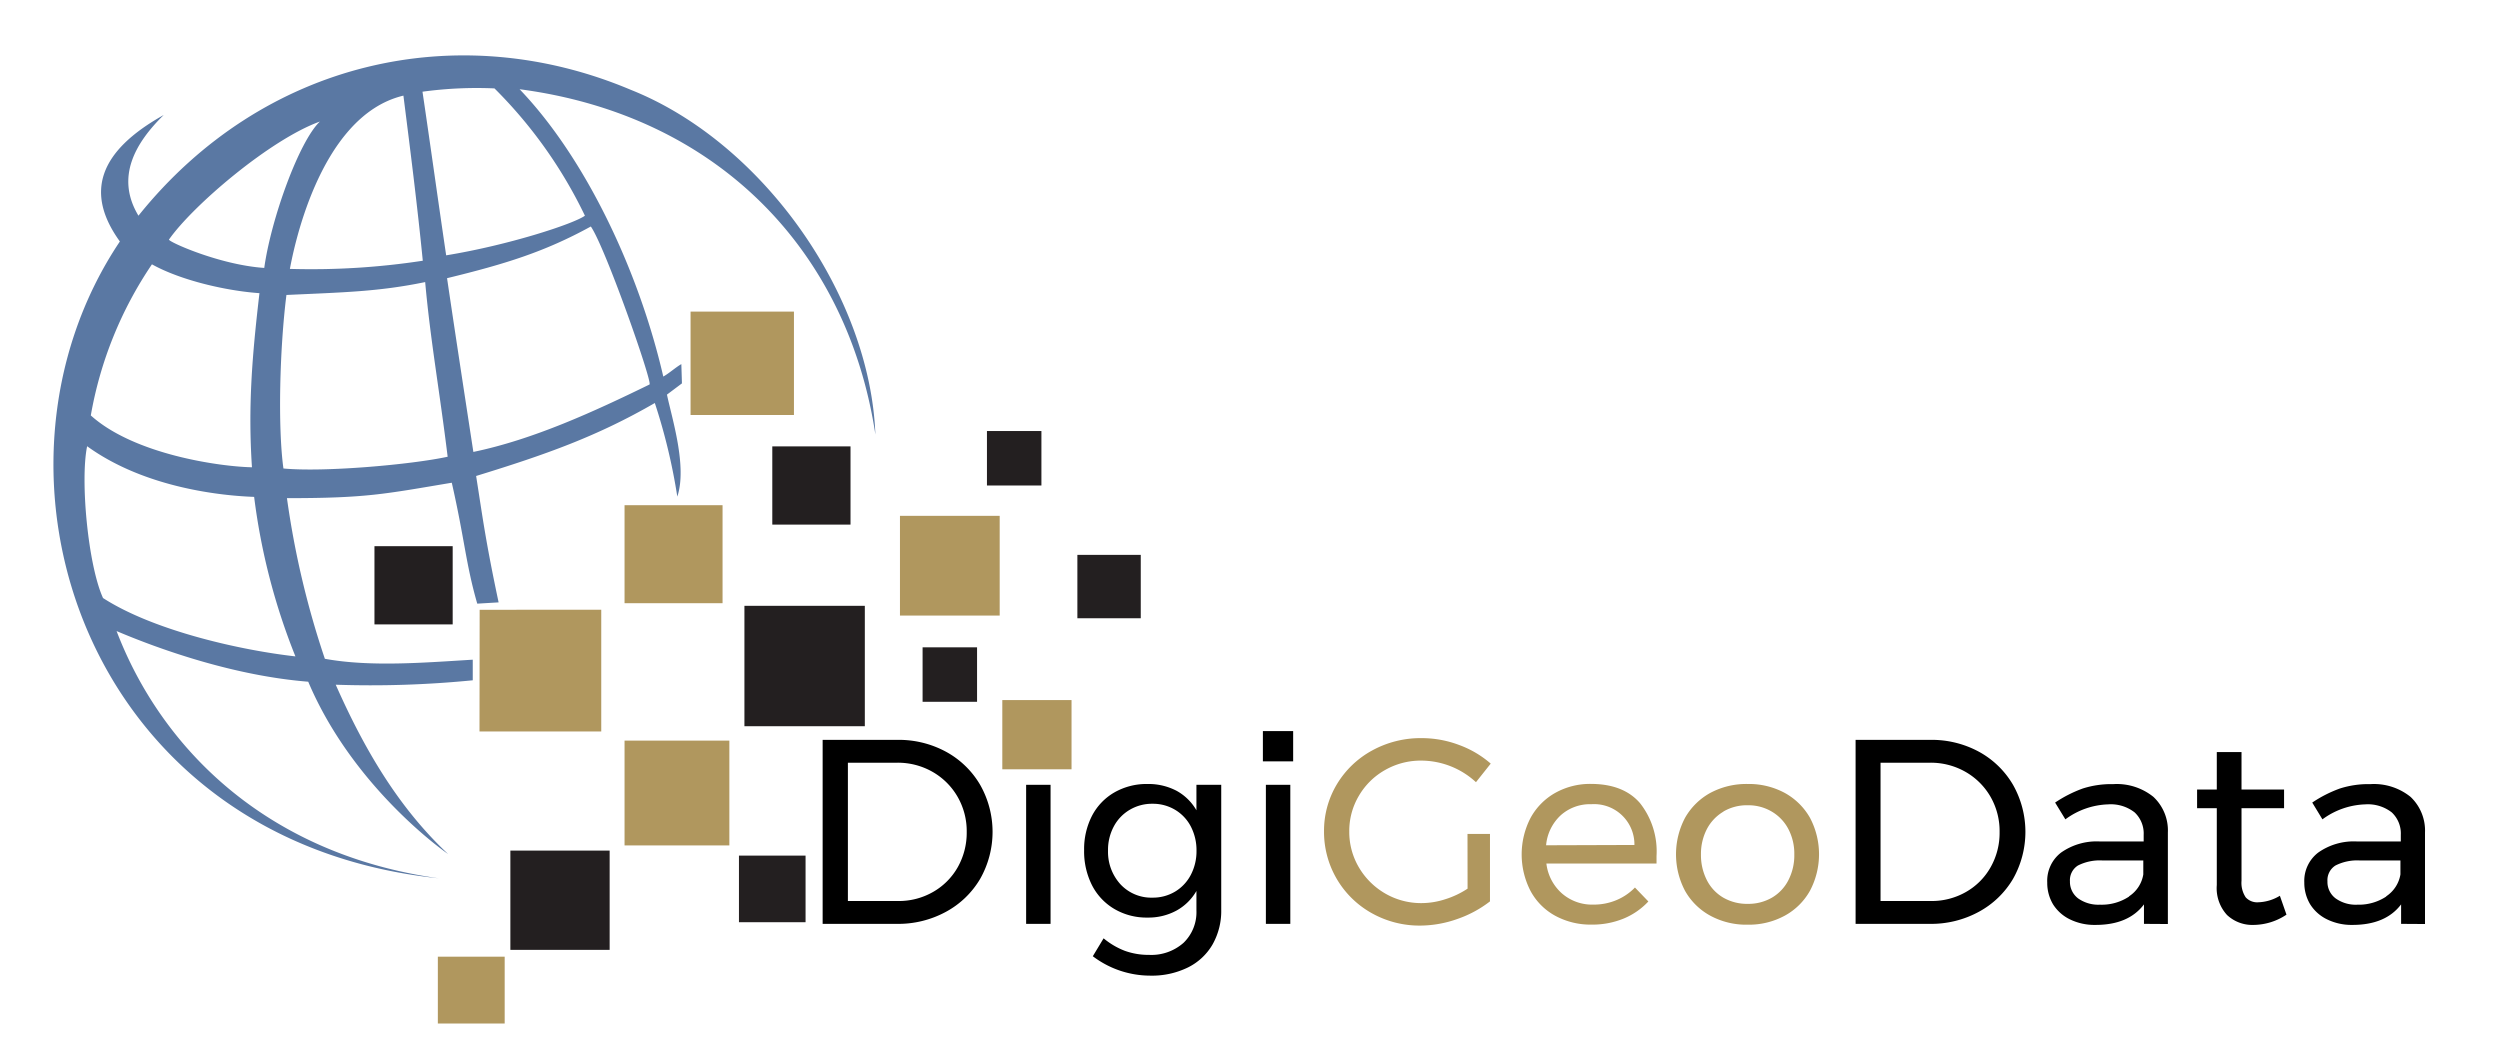 <svg xmlns="http://www.w3.org/2000/svg" viewBox="0 0 333.68 140.47"><defs><style>.a{fill:#231f20;}.b{fill:#b0975e;}.c{fill:none;}.d{fill:#5a78a3;}</style></defs><title>logo_no_tagline</title><rect class="a" x="49.98" y="72.9" width="10.44" height="10.44"/><polygon class="b" points="80.25 97.63 64 97.63 64.02 81.39 80.25 81.38 80.25 97.63"/><rect class="b" x="92.17" y="41.59" width="13.8" height="13.8"/><rect class="b" x="83.36" y="67.43" width="13.08" height="13.08"/><rect class="b" x="83.36" y="98.85" width="13.99" height="13.99"/><rect class="b" x="58.44" y="127.69" width="8.92" height="8.92"/><rect class="b" x="133.78" y="93.44" width="9.24" height="9.24"/><rect class="a" x="68.12" y="113.53" width="13.25" height="13.25"/><rect class="a" x="98.63" y="114.2" width="8.89" height="8.89"/><rect class="a" x="99.36" y="80.86" width="16.07" height="16.07"/><rect class="a" x="143.8" y="74.06" width="8.46" height="8.46"/><rect class="a" x="131.73" y="57.53" width="7.27" height="7.27"/><rect class="a" x="123.14" y="86.4" width="7.27" height="7.27"/><rect class="a" x="103.08" y="59.58" width="10.44" height="10.44"/><rect class="b" x="120.12" y="68.85" width="13.31" height="13.31"/><path class="c" d="M56.45,34.83c-.73-7.41-1.69-15-2.59-22.07C42.32,15.49,39,34.35,38.71,35.92A98.27,98.27,0,0,0,56.45,34.83Z"/><path class="c" d="M35.27,35.76c.91-6.58,4.65-16.91,7.43-19.54-6.63,2.39-17,11.21-20.15,15.76C22.56,32.31,29.36,35.36,35.27,35.76Z"/><path class="c" d="M11.63,59.56c-.94,4.52.16,15.87,2.12,20.26,6.85,4.42,18.55,7,25.68,7.79a87.34,87.34,0,0,1-5.36-21.72C30,65.75,19.44,65.22,11.63,59.56Z"/><path class="c" d="M65.22,80.59c-.82-2-3.16-10.81-5-17.89-8.08,2-10.73,2.39-22.11,3.27a123.37,123.37,0,0,0,5.29,22c6.29,1.12,13.82.47,20.27.09V80.59Z"/><path class="c" d="M34.63,39.13c-4.39-.3-10.48-1.69-14.35-3.85a51.86,51.86,0,0,0-8.13,20.17c5.81,5.23,17.24,6.83,21.51,6.92C33.1,54.35,33.64,47.68,34.63,39.13Z"/><path class="c" d="M56.39,12.24c1,7,2,14.26,3.16,21.84,8.33-1.36,17-4.2,18.52-5.29a61.41,61.41,0,0,0-12-17A53.45,53.45,0,0,0,56.39,12.24Z"/><path class="c" d="M63.18,59.12A190.19,190.19,0,0,0,87,51.79c.46-.19-6.17-18.83-8.1-21.56-6.14,3.4-11.76,5-18.83,6.49C61.12,44.12,62,51.37,63.18,59.12Z"/><path class="c" d="M38.23,39.37c-.9,7.16-1.16,17.63-.4,23.16,3.93-.08,8-.46,11.38-.8C53.07,61.34,56,60.53,60,60c-1.55-7.81-2.32-15.3-3.21-22.6A78.5,78.5,0,0,1,38.23,39.37Z"/><path class="c" d="M35.27,35.76c.91-6.58,4.65-16.91,7.43-19.54-6.63,2.39-17,11.21-20.15,15.76C22.56,32.31,29.36,35.36,35.27,35.76Z"/><path class="c" d="M34.63,39.13c-4.39-.3-10.48-1.69-14.35-3.85a51.86,51.86,0,0,0-8.13,20.17c5.81,5.23,17.24,6.83,21.51,6.92C33.1,54.35,33.64,47.68,34.63,39.13Z"/><path class="c" d="M56.45,34.83c-.73-7.41-1.69-15-2.59-22.07C42.32,15.49,39,34.35,38.71,35.92A98.27,98.27,0,0,0,56.45,34.83Z"/><path class="c" d="M11.63,59.56c-.94,4.52.16,15.87,2.12,20.26,6.85,4.42,18.55,7,25.68,7.79a87.34,87.34,0,0,1-5.36-21.72C30,65.75,19.44,65.22,11.63,59.56Z"/><path class="c" d="M56.39,12.24c1,7,2,14.26,3.16,21.84,8.33-1.36,17-4.2,18.52-5.29a61.41,61.41,0,0,0-12-17A53.45,53.45,0,0,0,56.39,12.24Z"/><path class="c" d="M63.18,59.12A190.19,190.19,0,0,0,87,51.79c.46-.19-6.17-18.83-8.1-21.56-6.14,3.4-11.76,5-18.83,6.49C61.12,44.12,62,51.37,63.18,59.12Z"/><path class="d" d="M116.84,58c-.71-18.67-15.06-39-32.62-46C61.11,2.23,35.1,8.09,18.48,28.79c-3.09-5.13-.44-9.7,3.37-13.44C13.15,20.21,11.31,25.74,16,32.23c-20.59,30.7-4.88,80.06,42.56,85-22.92-3.2-37-17.3-43-33,6.23,2.65,16,6,25.58,6.76,5.83,13.78,17.66,22.31,18.67,23-6.67-6.24-11.22-14.07-15-22.6a138.28,138.28,0,0,0,18.29-.59V88.05c-6.33.38-13.62,1-19.74-.12a117.19,117.19,0,0,1-5.06-21.44c10.64,0,12.93-.54,22-2.06,1.72,7.56,1.86,10.79,3.4,16.14l2.85-.17c-1.75-8.27-2.11-11.21-3-16.87,9.34-2.87,16.13-5.28,23.85-9.74a78.16,78.16,0,0,1,3,12.49c1.34-4-.71-10.43-1.38-13.61l2-1.5-.08-2.57c-.76.43-1.62,1.22-2.41,1.66C85.24,36,78.07,21,69.35,11.91,95.93,15.41,113.16,33.6,116.84,58Zm-63-45.27c.9,7.11,1.86,14.66,2.59,22.07a98.27,98.27,0,0,1-17.74,1.09C39,34.35,42.32,15.49,53.86,12.76ZM42.7,16.22c-2.78,2.63-6.52,13-7.43,19.54-5.91-.4-12.71-3.45-12.72-3.78C25.73,27.43,36.07,18.61,42.7,16.22ZM20.28,35.28c3.87,2.16,10,3.55,14.35,3.85-1,8.55-1.53,15.22-1,23.24-4.27-.09-15.7-1.69-21.51-6.92A51.86,51.86,0,0,1,20.28,35.28ZM39.43,87.61c-7.13-.8-18.83-3.37-25.68-7.79-2-4.39-3.06-15.74-2.12-20.26,7.81,5.66,18.26,6.62,22.29,6.76A85.48,85.48,0,0,0,39.43,87.61Zm-1.6-25.08c-.76-5.53-.5-16,.4-23.16,7.53-.35,12.29-.43,18.52-1.72.69,7.72,1.93,14.56,3,23.31C55,62,43.29,63.05,37.83,62.53ZM86.69,51.32c-7.38,3.6-15.44,7.32-23.51,9C62,52.61,60.76,44.53,59.67,37.13c7.72-1.88,13-3.5,19.19-6.9C80.79,33,87.14,51.1,86.69,51.32ZM78.07,28.79c-1.49,1.09-10.19,3.93-18.52,5.29-1.12-7.58-2.12-14.84-3.16-21.84A53.45,53.45,0,0,1,66,11.8,61.41,61.41,0,0,1,78.07,28.79Z"/><path d="M126.27,100.34a11.83,11.83,0,0,1,4.55,4.41,12.71,12.71,0,0,1,0,12.56,11.82,11.82,0,0,1-4.58,4.4,13.3,13.3,0,0,1-6.53,1.6H109.8V98.75h10A13.22,13.22,0,0,1,126.27,100.34Zm-1.75,18.72a8.76,8.76,0,0,0,3.3-3.29,9.38,9.38,0,0,0,1.21-4.71,9.19,9.19,0,0,0-1.23-4.73,9,9,0,0,0-3.35-3.32,9.34,9.34,0,0,0-4.72-1.21h-6.56v18.46h6.7A9.15,9.15,0,0,0,124.52,119.06Z"/><rect x="136.96" y="104.75" width="3.26" height="18.56"/><path d="M163,104.75v16.66a9.07,9.07,0,0,1-1.17,4.67,7.77,7.77,0,0,1-3.32,3.07,10.9,10.9,0,0,1-5,1.07,12.68,12.68,0,0,1-7.65-2.59l1.44-2.39a10,10,0,0,0,2.84,1.67,9.32,9.32,0,0,0,3.23.54,6.48,6.48,0,0,0,4.6-1.61,5.68,5.68,0,0,0,1.72-4.32v-2.6a6.93,6.93,0,0,1-2.67,2.62,7.85,7.85,0,0,1-3.86.93,8.47,8.47,0,0,1-4.41-1.14,7.77,7.77,0,0,1-3-3.18,10,10,0,0,1-1.05-4.67,9.71,9.71,0,0,1,1.05-4.59,7.7,7.7,0,0,1,3-3.13,8.66,8.66,0,0,1,4.41-1.12,8.09,8.09,0,0,1,3.88.91,6.89,6.89,0,0,1,2.65,2.6v-3.4ZM156.85,119a5.62,5.62,0,0,0,2.09-2.23,6.79,6.79,0,0,0,.76-3.21,6.87,6.87,0,0,0-.76-3.25,5.59,5.59,0,0,0-2.09-2.22,5.75,5.75,0,0,0-3-.81,5.84,5.84,0,0,0-3.07.81,5.66,5.66,0,0,0-2.12,2.22,6.64,6.64,0,0,0-.77,3.25,6.41,6.41,0,0,0,1.68,4.49,5.62,5.62,0,0,0,4.28,1.76A5.75,5.75,0,0,0,156.85,119Z"/><rect x="168.96" y="104.75" width="3.26" height="18.56"/><path class="b" d="M195.87,111.31h3v9a15.16,15.16,0,0,1-4.36,2.35,14.94,14.94,0,0,1-4.94.88,13,13,0,0,1-6.5-1.67,12.41,12.41,0,0,1-6.35-10.9,12.07,12.07,0,0,1,1.72-6.3,12.39,12.39,0,0,1,4.7-4.5,13.41,13.41,0,0,1,6.6-1.65,14.09,14.09,0,0,1,5,.91,13.44,13.44,0,0,1,4.23,2.49L197,104.4a10.81,10.81,0,0,0-7.3-2.88,9.6,9.6,0,0,0-4.84,1.26,9.37,9.37,0,0,0-3.49,3.44,9.17,9.17,0,0,0-1.28,4.77,9.28,9.28,0,0,0,1.29,4.79,9.68,9.68,0,0,0,3.51,3.48,9.56,9.56,0,0,0,4.85,1.28,10.3,10.3,0,0,0,3.14-.51,11.71,11.71,0,0,0,3-1.42Z"/><path class="b" d="M218.89,107.19a10.38,10.38,0,0,1,2.21,7.07c0,.46,0,.82,0,1H206.4a6.3,6.3,0,0,0,2.09,4,6.13,6.13,0,0,0,4.19,1.48,7.82,7.82,0,0,0,3.07-.6,7.42,7.42,0,0,0,2.47-1.68l1.79,1.86a9.44,9.44,0,0,1-3.29,2.28,11,11,0,0,1-4.29.81,9.87,9.87,0,0,1-4.85-1.18,8.18,8.18,0,0,1-3.3-3.32,10.62,10.62,0,0,1,0-9.73,8.49,8.49,0,0,1,3.28-3.34,9.52,9.52,0,0,1,4.81-1.21C215.24,104.64,217.42,105.49,218.89,107.19Zm-.74,5.59a5.38,5.38,0,0,0-5.75-5.44,5.84,5.84,0,0,0-4.09,1.48,6.2,6.2,0,0,0-1.95,4Z"/><path class="b" d="M238.21,105.83a8.67,8.67,0,0,1,3.37,3.32,10.41,10.41,0,0,1,0,9.74,8.5,8.5,0,0,1-3.37,3.33,10,10,0,0,1-4.93,1.2,10.07,10.07,0,0,1-5-1.2,8.58,8.58,0,0,1-3.37-3.31,10.45,10.45,0,0,1,0-9.76,8.67,8.67,0,0,1,3.37-3.32,10.18,10.18,0,0,1,5-1.19A10.07,10.07,0,0,1,238.21,105.83Zm-8.18,2.5a5.84,5.84,0,0,0-2.21,2.33,7.18,7.18,0,0,0-.79,3.39,7.35,7.35,0,0,0,.79,3.43,5.67,5.67,0,0,0,2.21,2.34,6.36,6.36,0,0,0,3.25.82,6.29,6.29,0,0,0,3.21-.82,5.67,5.67,0,0,0,2.21-2.34,7.23,7.23,0,0,0,.79-3.43,7.07,7.07,0,0,0-.79-3.39,5.84,5.84,0,0,0-2.21-2.33,6.11,6.11,0,0,0-3.21-.85A6.18,6.18,0,0,0,230,108.33Z"/><path d="M264.14,100.34a11.81,11.81,0,0,1,4.54,4.41,12.74,12.74,0,0,1,0,12.56,11.82,11.82,0,0,1-4.58,4.4,13.3,13.3,0,0,1-6.53,1.6h-9.9V98.75h10A13.22,13.22,0,0,1,264.14,100.34Zm-1.75,18.72a8.66,8.66,0,0,0,3.29-3.29,9.28,9.28,0,0,0,1.21-4.71,9.19,9.19,0,0,0-1.22-4.73,9,9,0,0,0-3.35-3.32,9.34,9.34,0,0,0-4.72-1.21H251v18.46h6.71A9.21,9.21,0,0,0,262.39,119.06Z"/><path d="M286.16,123.31v-2.6q-2.07,2.75-6.49,2.74a7.43,7.43,0,0,1-3.39-.74,5.48,5.48,0,0,1-2.25-2,5.56,5.56,0,0,1-.78-2.91,4.75,4.75,0,0,1,1.84-4,8.23,8.23,0,0,1,5.14-1.49h5.89v-.88a3.85,3.85,0,0,0-1.21-3,5.16,5.16,0,0,0-3.52-1.07,10.1,10.1,0,0,0-5.72,2l-1.37-2.24a17,17,0,0,1,3.7-1.88,12.51,12.51,0,0,1,4.05-.58,7.77,7.77,0,0,1,5.37,1.7,6.14,6.14,0,0,1,1.93,4.76l0,12.21Zm-2-3.67a4.31,4.31,0,0,0,1.91-2.93v-1.86h-5.43a6.42,6.42,0,0,0-3.29.67,2.31,2.31,0,0,0-1.07,2.11,2.77,2.77,0,0,0,1.09,2.28,4.66,4.66,0,0,0,2.91.84A6.62,6.62,0,0,0,284.21,119.64Z"/><path d="M305.18,122.08a8,8,0,0,1-4.35,1.37,4.93,4.93,0,0,1-3.58-1.32,5.28,5.28,0,0,1-1.37-4V107.87h-2.63v-2.49h2.63v-5h3.3v5h5.68v2.49h-5.68v9.69a3.49,3.49,0,0,0,.56,2.21,2.07,2.07,0,0,0,1.68.66,5.93,5.93,0,0,0,2.88-.87Z"/><path d="M320.48,123.31v-2.6c-1.38,1.83-3.55,2.74-6.49,2.74a7.43,7.43,0,0,1-3.39-.74,5.48,5.48,0,0,1-2.25-2,5.57,5.57,0,0,1-.79-2.91,4.76,4.76,0,0,1,1.85-4,8.21,8.21,0,0,1,5.14-1.49h5.89v-.88a3.85,3.85,0,0,0-1.21-3,5.19,5.19,0,0,0-3.53-1.07,10.15,10.15,0,0,0-5.72,2l-1.36-2.24a16.78,16.78,0,0,1,3.7-1.88,12.47,12.47,0,0,1,4.05-.58,7.77,7.77,0,0,1,5.37,1.7,6.18,6.18,0,0,1,1.93,4.76l0,12.21Zm-2-3.67a4.35,4.35,0,0,0,1.91-2.93v-1.86H315a6.38,6.38,0,0,0-3.28.67,2.31,2.31,0,0,0-1.07,2.11,2.74,2.74,0,0,0,1.09,2.28,4.62,4.62,0,0,0,2.91.84A6.65,6.65,0,0,0,318.53,119.64Z"/><rect x="168.56" y="97.58" width="4.04" height="4.04"/></svg>